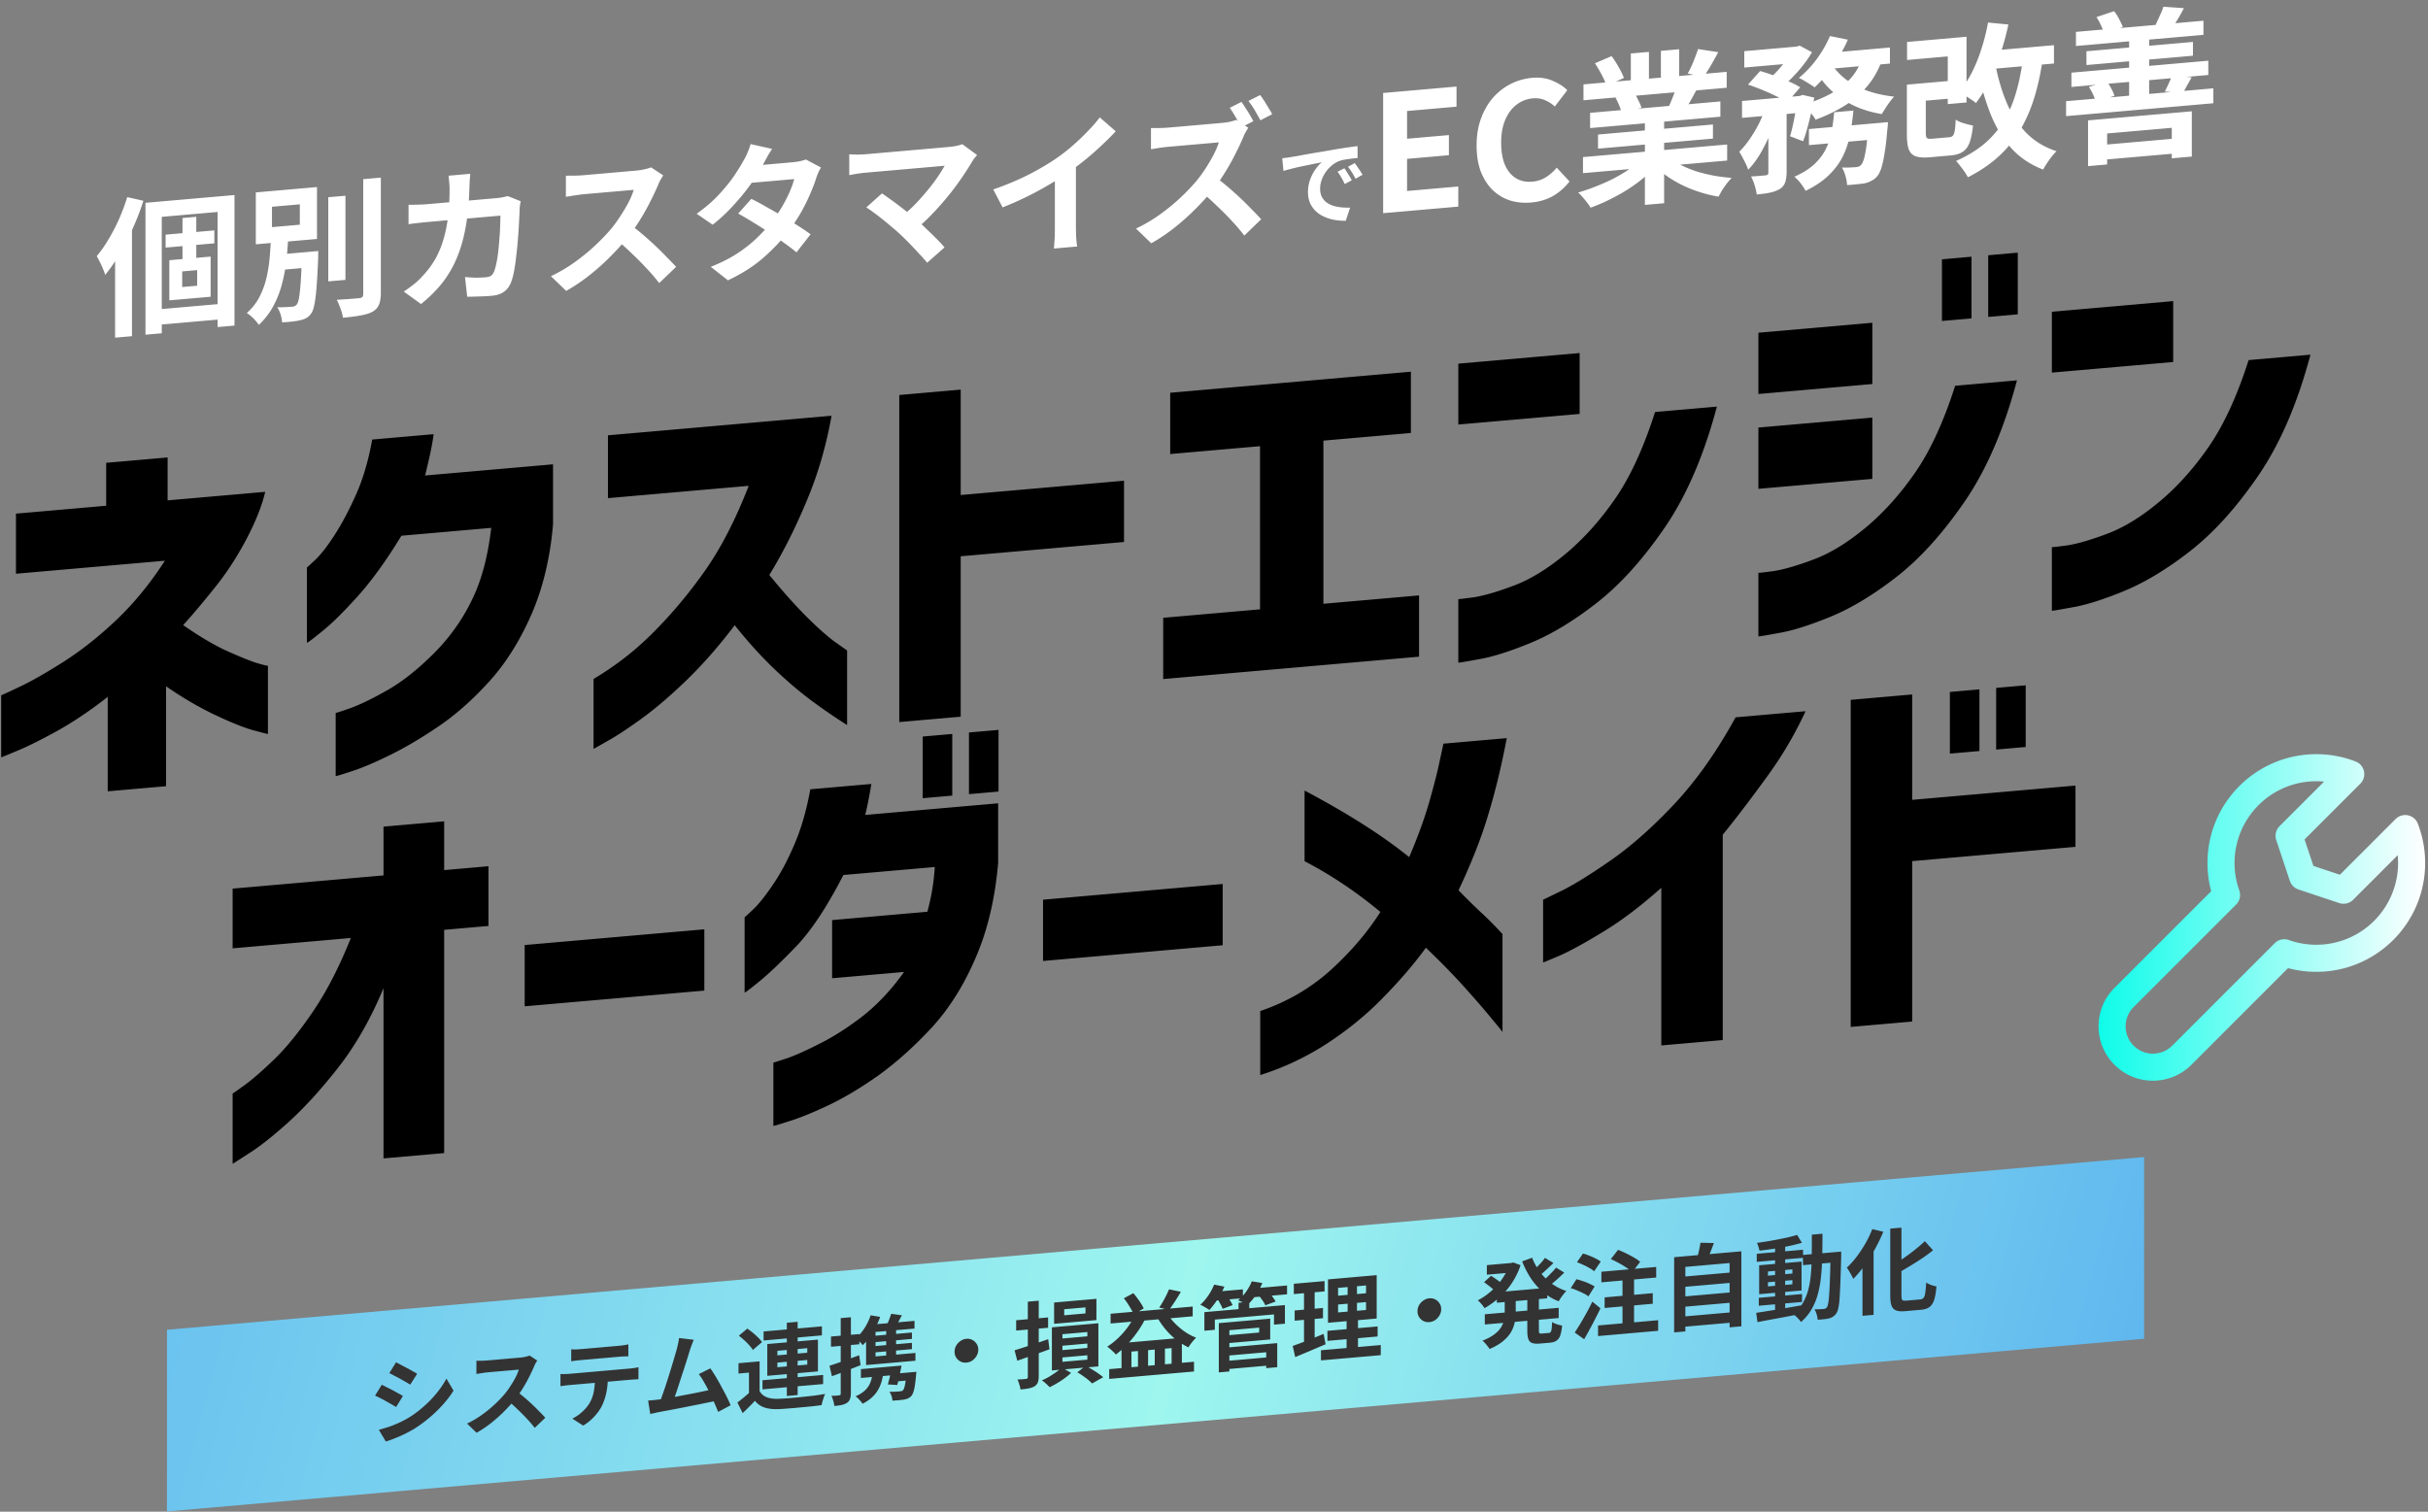 <svg width="538" height="335" fill="none" xmlns="http://www.w3.org/2000/svg"><rect width="100%" height="100%" fill="#808080" stroke="none"/><path transform="matrix(.996 -.087 0 1 37 294.68)" fill="url('#paint0_linear_1782_8678')" d="M0 0h439.857v40.26H0z"/><path d="m418.844 272.27 2.483-.217v14.848c0 .411.02.719.061.921.055.201.164.329.328.383.178.039.431.045.759.016l.575-.05.902-.079.903-.079.616-.054c.341-.03.595-.148.759-.355.177-.221.3-.596.369-1.124.082-.542.15-1.296.205-2.262.301.193.67.374 1.108.541.438.154.827.257 1.169.31-.096 1.189-.253 2.15-.472 2.883-.218.733-.554 1.277-1.005 1.633-.451.368-1.087.589-1.908.661l-.533.046-.8.07-.882.078-.78.068-.533.046c-.862.076-1.532.025-2.011-.153-.479-.178-.82-.533-1.026-1.064-.191-.532-.287-1.279-.287-2.24V272.27Zm7.673 2.788 1.805 2.005a33.134 33.134 0 0 1-2.462 1.821 82.25 82.25 0 0 1-2.728 1.722 69.16 69.16 0 0 1-2.708 1.575 4.4 4.4 0 0 0-.431-.951c-.205-.366-.39-.672-.554-.919a32.742 32.742 0 0 0 2.544-1.623 41.288 41.288 0 0 0 2.462-1.842 39.773 39.773 0 0 0 2.072-1.788Zm-11.653-2.687 2.442.59a36.582 36.582 0 0 1-1.847 3.827 38.157 38.157 0 0 1-2.297 3.619 24.69 24.69 0 0 1-2.503 2.999 7.36 7.36 0 0 0-.39-.769 15.952 15.952 0 0 0-.533-.942 7.4 7.4 0 0 0-.513-.778 19.141 19.141 0 0 0 2.174-2.415 29.065 29.065 0 0 0 1.949-2.95 23.29 23.29 0 0 0 1.518-3.181Zm-2.174 5.998 2.441-2.665.021.04v15.63l-2.462.216v-13.221ZM389.715 287.607l9.581-.838v1.75l-9.581.839v-1.751Zm-.451-9.763 10.257-.897v1.791l-10.257.898v-1.792Zm4.062-1.797 2.236-.195v14.765l-2.236.196v-14.766Zm-4.185 14.885a297.02 297.02 0 0 0 2.954-.465c1.108-.179 2.277-.371 3.508-.574l3.713-.655.021 1.872c-1.163.226-2.339.452-3.529.68a214.89 214.89 0 0 1-3.405.627c-1.081.205-2.073.394-2.975.569l-.287-2.054Zm2.605-6.777v.927l5.416-.474v-.927l-5.416.474Zm0-2.389v.927l5.416-.474v-.927l-5.416.474Zm-1.949-1.374 9.396-.822v6.405l-9.396.822v-6.405Zm8.411-6.728 1.067 1.739c-.862.254-1.833.497-2.913.729a82.021 82.021 0 0 1-3.283.596c-1.121.166-2.195.308-3.22.426a5.312 5.312 0 0 0-.226-.866 4.622 4.622 0 0 0-.328-.857c.766-.108 1.552-.225 2.359-.35.807-.14 1.6-.285 2.38-.435a68.985 68.985 0 0 0 2.236-.464 36.302 36.302 0 0 0 1.928-.518Zm1.293 4.438 7.118-.623v2.265l-7.118.623v-2.265Zm6.113-.535 2.359-.207V278.452a481.658 481.658 0 0 1-.164 5.41 112.378 112.378 0 0 1-.184 3.661c-.055.952-.144 1.701-.267 2.247-.109.545-.246.942-.41 1.189-.233.364-.479.626-.739.786-.246.172-.54.308-.882.407a7.04 7.04 0 0 1-1.149.182c-.451.054-.923.095-1.415.124a4.66 4.66 0 0 0-.226-1.174 4.424 4.424 0 0 0-.472-1.133 25.77 25.77 0 0 0 2.052-.076.97.97 0 0 0 .41-.119c.109-.064.212-.162.308-.294.109-.175.205-.499.287-.973.082-.488.15-1.173.205-2.057.068-.898.123-2.049.164-3.453.055-1.405.096-3.104.123-5.097v-.515Zm-4.144-3.962 2.359-.207c0 1.758-.02 3.428-.061 5.01a50.834 50.834 0 0 1-.267 4.492 22.898 22.898 0 0 1-.718 3.934 13.695 13.695 0 0 1-1.395 3.356 11.18 11.18 0 0 1-2.318 2.777 3.962 3.962 0 0 0-.492-.616 8.444 8.444 0 0 0-.616-.626 3.571 3.571 0 0 0-.615-.461 9.774 9.774 0 0 0 2.092-2.448 12.01 12.01 0 0 0 1.231-2.971c.287-1.082.486-2.252.595-3.511.109-1.273.171-2.631.185-4.073.013-1.457.02-3.009.02-4.656ZM372.623 282.945l11.16-.977v2.286l-11.16.977v-2.286Zm0 4.407 11.16-.977v2.286l-11.16.977v-2.286Zm0 4.427 11.16-.976v2.286l-11.16.976v-2.286Zm-1.662-13.178 14.894-1.303v16.619l-2.606.228v-14.251l-9.806.858v14.292l-2.482.217v-16.66Zm5.826-3.208 2.975.07a45.536 45.536 0 0 1-.78 2.045 32.702 32.702 0 0 1-.759 1.734l-2.256-.214c.109-.353.218-.74.328-1.162.109-.435.205-.862.287-1.281.096-.434.164-.831.205-1.192ZM356.93 279.025l1.6-2.055c.561.212 1.149.469 1.764.772a23.35 23.35 0 0 1 1.765.938c.56.321 1.019.638 1.374.95l-1.785 2.298c-.314-.329-.738-.67-1.272-1.021a19.006 19.006 0 0 0-1.702-1.025 19.513 19.513 0 0 0-1.744-.857Zm-1.375 8.481 10.668-.933v2.348l-10.668.933v-2.348Zm-1.456 6.224 13.314-1.165v2.347l-13.314 1.165v-2.347Zm.738-11.906 12.145-1.063v2.348l-12.145 1.062v-2.347Zm4.678.373 2.564-.224v12.109l-2.564.224v-12.109Zm-10.094-2.474 1.334-1.928c.451.111.923.269 1.415.473.493.19.965.403 1.416.638.451.221.821.443 1.108.665l-1.457 2.146c-.26-.239-.608-.476-1.046-.712a12.893 12.893 0 0 0-1.375-.703 11.9 11.9 0 0 0-1.395-.579Zm-1.374 5.743 1.272-1.986c.451.112.93.255 1.436.431.506.161.985.353 1.436.574.465.207.848.407 1.149.6l-1.375 2.2c-.26-.224-.615-.447-1.067-.668a24.146 24.146 0 0 0-1.415-.639 9.873 9.873 0 0 0-1.436-.512Zm.882 9.828a57.74 57.74 0 0 0 1.231-1.941c.451-.753.909-1.548 1.374-2.385a52.13 52.13 0 0 0 1.293-2.523l1.805 1.49a74.662 74.662 0 0 1-1.149 2.304c-.396.79-.807 1.567-1.231 2.332-.41.763-.82 1.499-1.23 2.208l-2.093-1.485ZM331.675 286.362l11.16-.976v2.327l-11.16.977v-2.328Zm-2.215-6.004 5.826-.51v2.121l-5.826.51v-2.121Zm-.452 10.892 16.371-1.432v2.265l-16.371 1.432v-2.265Zm5.396-11.325.451-.039.431-.12 1.641.597a15.71 15.71 0 0 1-1.354 3.043 16.05 16.05 0 0 1-1.846 2.612 18.263 18.263 0 0 1-2.257 2.154 19.718 19.718 0 0 1-2.523 1.724 6.625 6.625 0 0 0-.698-.927 5.824 5.824 0 0 0-.8-.816 13.066 13.066 0 0 0 2.216-1.409 16.405 16.405 0 0 0 1.99-1.842 13.81 13.81 0 0 0 1.641-2.182 10.54 10.54 0 0 0 1.108-2.383v-.412Zm-.985 7.459 2.441-.214v3.563c0 .727-.068 1.461-.205 2.201a7.285 7.285 0 0 1-.8 2.191c-.396.707-.978 1.383-1.744 2.026-.766.658-1.784 1.255-3.056 1.792a3.698 3.698 0 0 0-.431-.622 11.815 11.815 0 0 0-.575-.691 6.724 6.724 0 0 0-.554-.528c1.095-.439 1.97-.907 2.626-1.403.657-.497 1.149-1.014 1.477-1.551a4.959 4.959 0 0 0 .657-1.622 8.565 8.565 0 0 0 .164-1.641v-3.501Zm6.073-8.666a13.473 13.473 0 0 0 1.743 3.163c.739.979 1.6 1.83 2.585 2.554a11.127 11.127 0 0 0 3.262 1.65 6.353 6.353 0 0 0-.615.693c-.206.265-.411.544-.616.836a8.204 8.204 0 0 0-.472.762 12.227 12.227 0 0 1-3.446-2.025 14.81 14.81 0 0 1-2.688-3.019 20.56 20.56 0 0 1-1.969-3.802l2.216-.812Zm-10.648 5.421 1.539-1.411c.273.154.554.335.841.544.301.207.588.408.862.604.273.196.499.375.677.538l-1.621 1.583a6.189 6.189 0 0 0-.636-.582c-.26-.225-.54-.447-.841-.668a22.757 22.757 0 0 0-.821-.608Zm13.499-5.382 1.867 1.134a51.692 51.692 0 0 1-1.703 1.611c-.574.531-1.108.982-1.6 1.355l-1.477-1.024c.315-.261.65-.565 1.005-.912.356-.36.705-.727 1.046-1.1.342-.387.63-.742.862-1.064Zm2.462 2.153 1.805 1.098a33.392 33.392 0 0 1-1.785 1.68 26.374 26.374 0 0 1-1.743 1.409l-1.477-1.004c.342-.277.704-.597 1.087-.96.396-.378.779-.761 1.149-1.15.383-.391.704-.748.964-1.073Zm-6.38 6.139 2.564-.225v7.867c0 .384.034.629.103.732.082.089.26.122.533.098l.308-.027.472-.041.472-.042.328-.028c.191-.017.328-.091.41-.221.096-.132.164-.365.205-.698.041-.347.075-.844.103-1.492.26.17.608.331 1.046.485.438.141.827.237 1.169.289-.082.914-.218 1.639-.41 2.178-.191.538-.472.927-.841 1.165-.356.251-.834.402-1.436.455l-.472.041-.656.058a338.663 338.663 0 0 0-1.129.099c-.752.065-1.326.02-1.723-.138-.397-.144-.67-.436-.821-.876-.15-.426-.225-1.023-.225-1.792v-7.887ZM316.72 287.712c.492-.043.93.042 1.313.256.396.199.711.487.943.865.247.363.37.791.37 1.285 0 .481-.123.931-.37 1.351a3.158 3.158 0 0 1-.943 1.05 2.659 2.659 0 0 1-1.313.465 2.41 2.41 0 0 1-1.313-.235 2.6 2.6 0 0 1-.964-.884 2.402 2.402 0 0 1-.349-1.287c0-.494.116-.944.349-1.349.246-.419.567-.763.964-1.031a2.621 2.621 0 0 1 1.313-.486ZM296.494 289.091v1.75l6.195-.542v-1.751l-6.195.543Zm0-3.687v1.73l6.195-.542v-1.73l-6.195.542Zm-2.236-1.884 10.791-.944v9.617l-10.791.944v-9.617Zm-.123 11.399 11.119-.973v2.224l-11.119.973v-2.224Zm-1.437 4.306 13.253-1.159v2.244l-13.253 1.16v-2.245Zm-6.01-14.734 6.811-.596v2.286l-6.811.596v-2.286Zm.184 5.915 6.278-.549v2.265l-6.278.549v-2.265Zm-.431 7.863c.602-.217 1.272-.461 2.011-.732a140.58 140.58 0 0 0 2.38-.929c.834-.347 1.654-.687 2.461-1.018l.431 2.31c-1.149.485-2.311.978-3.487 1.479a236.53 236.53 0 0 1-3.242 1.354l-.554-2.464Zm2.503-13.069 2.359-.207v12.645l-2.359.598V285.2Zm9.663-1.175 2.072-.181v7.743l.225-.02v7.99l-2.523.221v-7.99l.226-.02v-7.743ZM271.504 301.615l9.991-.875v1.833l-9.991.874v-1.832Zm2.934-12.922 2.379-.208v2.492l-2.379.208v-2.492Zm-7.57 2.083 17.848-1.561v4.118l-2.421.212v-2.265l-13.109 1.147v2.265l-2.318.203v-4.119Zm4.554 2.32 10.032-.878v4.613l-10.032.878v-1.75l7.59-.665v-1.091l-7.59.664v-1.771Zm.102 5.551 11.489-1.005v5.334l-2.441.213v-3.521l-9.048.791v-1.812Zm-1.456-5.433 2.339-.204v10.914l-2.339.205v-10.915Zm-1.149-6.921 6.483-.568v1.957l-6.483.567v-1.956Zm8.309-.727 7.959-.697v1.957l-7.959.696v-1.956Zm-8.206-.889 2.277.44a17.007 17.007 0 0 1-1.518 2.83 18.568 18.568 0 0 1-1.806 2.362 4.337 4.337 0 0 0-.595-.401l-.738-.43a4.69 4.69 0 0 0-.677-.332 11.167 11.167 0 0 0 1.764-2.049c.547-.803.978-1.61 1.293-2.42Zm8.349-.73 2.339.372a13.835 13.835 0 0 1-1.436 2.679 14.147 14.147 0 0 1-1.805 2.156 5.664 5.664 0 0 0-.657-.334 9.067 9.067 0 0 0-.78-.364 5.915 5.915 0 0 0-.718-.288 9.397 9.397 0 0 0 1.785-1.906c.547-.762.971-1.534 1.272-2.315Zm-7.672 3.801 2.092-.759c.246.335.492.719.739 1.15.259.417.458.777.595 1.081l-2.216.832c-.096-.307-.267-.677-.513-1.108a13.197 13.197 0 0 0-.697-1.196Zm9.149-.759 2.175-.767c.301.317.602.682.903 1.095.314.412.553.782.718 1.111l-2.278.838c-.123-.319-.335-.692-.636-1.119-.3-.426-.595-.812-.882-1.158ZM245.778 303.412l18.792-1.644v2.162l-18.792 1.644v-2.162Zm.308-12.28 18.197-1.592v2.162l-18.197 1.593v-2.163Zm2.421 6.502 13.376-1.17v6.651l-2.277.2v-4.572l-1.477.129v4.572l-2.257.197v-4.572l-1.477.13v4.571l-2.236.196v-4.572l-1.457.128v4.571l-2.195.193v-6.652Zm.513-9.93 2.113-1.132c.301.344.595.717.882 1.117.301.4.574.794.821 1.185.246.39.444.75.595 1.08l-2.216 1.306a9.114 9.114 0 0 0-.574-1.123 17.943 17.943 0 0 0-.78-1.271 11.586 11.586 0 0 0-.841-1.162Zm10.011-1.988 2.626.553c-.424.737-.875 1.47-1.354 2.198a36.004 36.004 0 0 1-1.272 1.842l-2.174-.552c.259-.366.526-.787.8-1.264.273-.477.526-.952.759-1.426.246-.488.451-.938.615-1.351Zm-7.447 5.429 2.462.526a20.568 20.568 0 0 1-1.867 3.273 23.93 23.93 0 0 1-2.339 2.903 20.522 20.522 0 0 1-2.584 2.326 4.191 4.191 0 0 0-.534-.571 15.413 15.413 0 0 0-.718-.658 8.57 8.57 0 0 0-.656-.519c1.313-.842 2.523-1.902 3.631-3.18 1.108-1.278 1.976-2.644 2.605-4.1Zm6.77-.571a11.568 11.568 0 0 0 1.703 2.384c.697.749 1.47 1.429 2.318 2.042a11.806 11.806 0 0 0 2.667 1.434 9.016 9.016 0 0 0-.615.651 11.68 11.68 0 0 0-.616.775 7.917 7.917 0 0 0-.472.721 14.251 14.251 0 0 1-2.769-1.735 15.695 15.695 0 0 1-2.441-2.422 18.693 18.693 0 0 1-1.929-2.879l2.154-.971ZM235.809 290.137v1.338l4.718-.412v-1.339l-4.718.413Zm-2.237-1.493 9.376-.82v4.715l-9.376.821v-4.716Zm5.129 15.47 1.867-1.44c.479.246.957.52 1.436.821.492.287.951.583 1.375.889.424.293.779.563 1.066.813l-2.461 1.389a9.473 9.473 0 0 0-.883-.829 20.354 20.354 0 0 0-1.169-.865c-.41-.294-.821-.553-1.231-.778Zm-3.446-1.078 2.072 1.198c-.383.377-.841.76-1.375 1.15-.533.404-1.094.775-1.682 1.115-.588.353-1.149.657-1.682.909a17.245 17.245 0 0 0-.8-.774 8.102 8.102 0 0 0-.924-.743 13.115 13.115 0 0 0 1.642-.823 23.43 23.43 0 0 0 1.559-1.022 9.048 9.048 0 0 0 1.19-1.01Zm.164-4.813v.968l5.518-.483v-.968l-5.518.483Zm0 2.595v.968l5.518-.483v-.968l-5.518.483Zm0-5.149v.948l5.518-.483v-.947l-5.518.482Zm-2.339-1.525 10.299-.901v9.555l-10.299.901v-9.555Zm-8.268 5.089a98.257 98.257 0 0 0 2.175-.684c.821-.264 1.675-.545 2.564-.842l2.708-.938.288 2.241a257.08 257.08 0 0 1-3.734 1.335c-1.245.439-2.38.84-3.406 1.204l-.595-2.316Zm.349-6.661 7.078-.62v2.286l-7.078.62v-2.286Zm2.585-4.119 2.421-.211v16.68c0 .604-.068 1.077-.205 1.418-.123.341-.363.629-.718.866-.342.209-.766.363-1.272.462-.506.099-1.122.18-1.847.244a6.509 6.509 0 0 0-.266-1.11 6.464 6.464 0 0 0-.411-1.096l1.149-.06.759-.066c.137-.026.233-.068.288-.128.068-.061.102-.16.102-.297v-16.702ZM214.145 296.686c.493-.043.93.042 1.313.256.397.199.712.487.944.865.246.363.369.791.369 1.285 0 .481-.123.931-.369 1.351a3.15 3.15 0 0 1-.944 1.05c-.383.267-.82.422-1.313.465a2.404 2.404 0 0 1-1.313-.235 2.6 2.6 0 0 1-.964-.884 2.408 2.408 0 0 1-.348-1.287c0-.494.116-.944.348-1.349.246-.419.568-.763.964-1.031a2.628 2.628 0 0 1 1.313-.486ZM192.913 291.48l2.113.351a17.716 17.716 0 0 1-1.661 3.461c-.67 1.102-1.402 2.038-2.195 2.807a3.484 3.484 0 0 0-.431-.497 24.87 24.87 0 0 0-.575-.589 4.648 4.648 0 0 0-.513-.449 10.83 10.83 0 0 0 1.929-2.269 12.195 12.195 0 0 0 1.333-2.815Zm4.555-.336 2.379.327c-.314.59-.622 1.16-.923 1.708-.287.546-.56 1.017-.82 1.41l-1.888-.35c.233-.446.465-.96.698-1.544.232-.583.417-1.1.554-1.551Zm-4.473 7.228 9.068-.793v1.4l-9.068.793v-1.4Zm-2.236 5.035 7.427-.65v1.957l-7.427.649v-1.956Zm2.236-7.321 9.068-.793v1.421l-9.068.793v-1.421Zm3.365-2.003 2.195-.193v6.982l-2.195.192v-6.981Zm1.969 10.33 3.344-.293v1.751l-3.857.337.513-1.795Zm2.503-.219 2.216-.194-.021.311a5.807 5.807 0 0 1-.061.561c-.11 1.314-.246 2.321-.411 3.022-.164.687-.376 1.179-.636 1.477a2.376 2.376 0 0 1-.718.516 3.33 3.33 0 0 1-.882.262c-.273.051-.643.097-1.108.138-.465.041-.95.076-1.456.107a3.866 3.866 0 0 0-.205-1.032 3.75 3.75 0 0 0-.472-.948c.465.015.909.01 1.333-.013.438-.025.759-.046.965-.064.328-.029.567-.111.718-.248.15-.178.287-.54.41-1.086.123-.547.232-1.394.328-2.541v-.268Zm-7.488-.292 2.441-.214c-.164 1.854-.615 3.363-1.354 4.526-.724 1.161-1.825 2.116-3.302 2.863a3.55 3.55 0 0 0-.411-.541 7.703 7.703 0 0 0-.574-.629 5.587 5.587 0 0 0-.554-.487c1.258-.536 2.181-1.241 2.769-2.117.602-.89.93-2.024.985-3.401Zm.267-10.403 9.026-.789v1.709l-10.565.924 1.539-1.844Zm-1.703 2.085 2.093-2.016v7.867l-2.093.183v-6.034Zm0 5.19 10.935-.957v1.73l-10.935.956v-1.729Zm-8.103 1.882a96.456 96.456 0 0 0 3.015-1.025c1.177-.419 2.36-.852 3.549-1.299l.329 2.195-3.303 1.298c-1.108.426-2.127.811-3.057 1.153l-.533-2.322Zm.328-6.474 6.278-.549v2.265l-6.278.549v-2.265Zm2.154-4.081 2.257-.197v16.722c0 .563-.062 1.014-.185 1.354a1.602 1.602 0 0 1-.636.859c-.301.219-.684.383-1.149.492-.451.108-1.019.185-1.703.231a6.495 6.495 0 0 0-.225-1.113 7.256 7.256 0 0 0-.411-1.117c.383-.02.732-.036 1.047-.05.328-.029.554-.056.677-.08.123-.011.205-.039.246-.083.055-.06.082-.159.082-.296v-16.722Zm11.324 10.707 2.154-.189a62.944 62.944 0 0 1-.471 2.265 44.97 44.97 0 0 1-.472 2.039l-2.093-.125c.164-.564.328-1.203.493-1.918.164-.728.294-1.419.389-2.072ZM168.314 301.684v7.599l-2.359.207v-5.313l-2.318.202v-2.285l4.677-.41Zm0 6.611a3.209 3.209 0 0 0 1.682 1.377c.725.252 1.607.353 2.647.303.615-.026 1.354-.07 2.216-.132a186.881 186.881 0 0 0 5.518-.565 51.55 51.55 0 0 0 2.462-.38 6.223 6.223 0 0 0-.308.748c-.096.296-.191.6-.287.91-.082.31-.144.583-.185.82-.629.096-1.354.187-2.174.272-.821.086-1.669.167-2.544.244-.875.09-1.723.164-2.544.222-.821.072-1.545.122-2.175.149-1.231.053-2.277-.055-3.138-.322-.862-.268-1.601-.773-2.216-1.516-.397.447-.821.889-1.272 1.326-.438.451-.916.918-1.436 1.403l-1.169-2.348c.437-.327.895-.69 1.374-1.089.492-.4.964-.812 1.416-1.235l2.133-.187Zm-4.595-12.304 1.867-1.564c.396.267.807.575 1.231.922a16.5 16.5 0 0 1 1.169 1.051c.356.353.643.692.862 1.016l-2.031 1.743a6.158 6.158 0 0 0-.8-1.042 11.43 11.43 0 0 0-1.108-1.118 18.862 18.862 0 0 0-1.19-1.008Zm5.477-.932 12.925-1.131v1.997l-12.925 1.131v-1.997Zm-.246 10.812 13.438-1.176v2.019l-13.438 1.175v-2.018Zm5.396-12.746 2.4-.21v16.228l-2.4.21v-16.228Zm-2.093 8.833v1.029l6.626-.579v-1.03l-6.626.58Zm0-2.616v1.009l6.626-.579v-1.01l-6.626.58Zm-2.236-1.493 11.222-.982v7.043l-11.222.982v-7.043ZM153.727 296.906c-.137.314-.28.67-.431 1.067-.15.384-.301.816-.451 1.296l-.472 1.524a211.391 211.391 0 0 1-1.374 4.26l-.718 2.225c-.233.72-.452 1.378-.657 1.972a34.285 34.285 0 0 1-.533 1.427l-3.036.368c.191-.456.403-1.01.636-1.662.232-.651.478-1.359.738-2.123.26-.778.513-1.569.759-2.373.26-.806.499-1.582.718-2.328.233-.748.438-1.439.616-2.072.191-.635.342-1.149.451-1.543.137-.548.239-.996.308-1.345.082-.364.143-.727.184-1.087l3.262.394Zm3.672 6.33c.37.517.766 1.128 1.19 1.832a47.28 47.28 0 0 1 1.252 2.218c.424.759.813 1.494 1.169 2.204.356.71.65 1.35.882 1.92l-2.769 1.478c-.233-.611-.52-1.3-.862-2.066a41.894 41.894 0 0 0-1.087-2.335 30.25 30.25 0 0 0-1.19-2.223c-.397-.707-.78-1.291-1.149-1.753l2.564-1.275Zm-11.529 6.919c.465-.068 1.026-.151 1.682-.25.67-.113 1.388-.238 2.154-.373.766-.15 1.546-.3 2.339-.452a400.49 400.49 0 0 0 2.359-.454l2.175-.458c.67-.141 1.238-.266 1.703-.375l.615 2.582c-.506.113-1.115.242-1.826.386l-2.257.465c-.806.153-1.627.314-2.461.483-.835.169-1.648.33-2.442.482l-2.195.418c-.67.114-1.237.218-1.702.314-.26.05-.568.118-.924.204-.342.071-.677.142-1.005.212l-.472-2.966 1.129-.098c.424-.037.8-.077 1.128-.12ZM126.571 299.014c.342.025.711.034 1.108.027.397-.021.759-.046 1.087-.075l1.231-.107 1.888-.165 2.092-.184 1.846-.161 1.19-.104c.356-.031.725-.07 1.108-.118.383-.061.752-.134 1.108-.22v2.656a28.962 28.962 0 0 0-2.216.112l-1.19.104-1.846.161-2.092.184-1.888.165-1.21.106c-.356.031-.739.071-1.149.121-.397.048-.752.1-1.067.155v-2.657Zm-2.38 5.48c.301.001.623.001.965-.002.355-.003.69-.019 1.005-.046l1.067-.094 1.928-.168 2.421-.212 2.605-.228 2.442-.214 1.907-.167 1.067-.093c.219-.019.513-.052.882-.098.383-.061.712-.124.985-.189v2.677a8.353 8.353 0 0 0-.903.038 24.85 24.85 0 0 0-.964.064l-1.067.093-1.907.167-2.442.214-2.605.228-2.421.211-1.928.169-1.067.093c-.301.027-.636.063-1.005.109-.356.045-.677.093-.965.146v-2.698Zm10.504.502c0 1.346-.116 2.564-.349 3.655a12.712 12.712 0 0 1-1.005 2.951 9.494 9.494 0 0 1-.985 1.527c-.41.531-.882 1.039-1.415 1.525a9.983 9.983 0 0 1-1.723 1.262l-2.401-1.54a9.257 9.257 0 0 0 2.093-1.419c.67-.594 1.21-1.211 1.621-1.851a7.83 7.83 0 0 0 1.046-2.727c.178-.977.267-2.014.267-3.113l2.851-.27ZM119.043 301.506c-.082.13-.206.333-.37.609a5.43 5.43 0 0 0-.348.751 39.16 39.16 0 0 1-1.067 2.256 29.502 29.502 0 0 1-1.416 2.533 26.158 26.158 0 0 1-1.661 2.39 39.498 39.498 0 0 1-2.544 2.797 32.364 32.364 0 0 1-2.913 2.582 25.441 25.441 0 0 1-3.119 2.085l-2.113-2.04a21.206 21.206 0 0 0 3.221-1.888 27.311 27.311 0 0 0 2.893-2.353 27.248 27.248 0 0 0 2.297-2.405c.452-.561.876-1.154 1.272-1.779.411-.626.773-1.242 1.088-1.846.314-.618.547-1.18.697-1.688l-.738.065-1.252.109-1.477.13-1.498.131-1.23.107-.76.067c-.287.025-.588.065-.902.12-.315.041-.616.088-.903.141-.273.037-.485.07-.636.097v-2.925c.205-.004.458-.005.759-.004a19.429 19.429 0 0 0 1.682-.065l.842-.074 1.313-.115 1.518-.132 1.518-.133 1.272-.112.779-.068a8.599 8.599 0 0 0 1.231-.19c.383-.088.677-.176.882-.262l1.683 1.109Zm-4.596 6.806c.534.379 1.101.824 1.703 1.334.602.51 1.197 1.042 1.785 1.594a39.256 39.256 0 0 1 1.62 1.609c.506.505.93.948 1.272 1.33l-2.338 2.244a27.616 27.616 0 0 0-1.744-2.031 38.724 38.724 0 0 0-2.052-2.065 34.999 34.999 0 0 0-2.174-1.951l1.928-2.064ZM87.758 301.895c.329.164.705.357 1.129.581.424.224.855.454 1.292.69.452.235.869.466 1.252.694.396.212.731.403 1.005.571l-1.539 2.42a17.36 17.36 0 0 0-1.005-.612c-.397-.226-.807-.458-1.23-.695a27.813 27.813 0 0 0-1.273-.672c-.41-.225-.786-.418-1.128-.581l1.498-2.396Zm-3.815 14.955c.78-.205 1.559-.438 2.338-.699.794-.275 1.58-.598 2.36-.968.793-.371 1.559-.788 2.297-1.251a25.6 25.6 0 0 0 3.242-2.508 23.486 23.486 0 0 0 2.708-2.873 19.685 19.685 0 0 0 2.03-3.04l1.58 2.663c-.957 1.511-2.14 2.96-3.549 4.346a30.674 30.674 0 0 1-4.616 3.761c-.697.459-1.463.897-2.297 1.313-.821.415-1.635.781-2.442 1.099-.793.33-1.497.577-2.113.741l-1.538-2.584Zm.656-9.983c.342.162.725.355 1.149.579.438.209.875.431 1.313.668.438.236.848.461 1.23.675.398.212.726.403.986.572l-1.498 2.438c-.3-.18-.643-.376-1.026-.59a34.837 34.837 0 0 0-1.23-.695 18.923 18.923 0 0 0-1.273-.692c-.41-.212-.793-.391-1.148-.538l1.497-2.417Z" fill="#333"/><path d="m464.609 32.224 18.874-1.652v3.308l-18.874 1.651v-3.307Zm-1.934-5.547 22.992-2.012v10.03l-4.44.389v-6.759l-14.326 1.253v6.867l-4.226.37V26.677Zm-2.686-19.61 28.257-2.472v3.128l-28.257 2.472V7.067Zm-1.002 9.04 30.333-2.654v3.163l-30.333 2.654v-3.163Zm3.33-4.75 23.601-2.064v3.055l-23.601 2.065v-3.056Zm-4.512 11.072 32.626-2.854v3.307l-32.626 2.855v-3.308Zm13.967-14.883 4.441-.388v15.027l-4.441.389V7.545Zm-7.234-3.753 3.903-1.312c.406.492.776 1.07 1.11 1.737.359.663.633 1.25.824 1.76l-4.118 1.584c-.12-.517-.347-1.133-.681-1.846a11.827 11.827 0 0 0-1.038-1.923Zm-1.684 15.462 3.976-1.174c.358.448.692.97 1.002 1.566.335.594.561 1.125.681 1.594l-4.119 1.367c-.119-.493-.322-1.05-.608-1.672a12.049 12.049 0 0 0-.932-1.68Zm16.51-17.765 4.549.32a45.01 45.01 0 0 1-1.254 2.267 40.645 40.645 0 0 1-1.146 1.826l-3.868-.416c.287-.6.597-1.275.931-2.023.358-.75.621-1.409.788-1.974Zm1.863 15.367 4.405.262a87.698 87.698 0 0 1-1.075 1.927c-.31.579-.585 1.082-.824 1.51l-4.046-.257c.262-.526.537-1.101.823-1.726.311-.65.549-1.222.717-1.716ZM424.895 18.55l8.344-.73v3.919l-8.344.73V18.55Zm-2.328-9.25 13.179-1.154v14.56l-4.154.363V12.5l-9.025.79V9.3Zm-.036 9.457 4.19-.367v11.037c0 .623.084 1.011.251 1.165.167.153.585.2 1.254.142l.644-.057 1.075-.094 1.11-.097.823-.072c.359-.031.633-.14.824-.324.191-.208.334-.58.43-1.116.095-.56.167-1.38.215-2.463.262.192.621.377 1.074.553.478.174.955.324 1.433.45.477.126.919.23 1.325.315-.167 1.62-.43 2.902-.788 3.844-.358.918-.872 1.586-1.54 2.004-.645.416-1.516.672-2.614.768l-.967.084-1.361.12-1.361.119-.931.081c-1.313.115-2.34.05-3.08-.198-.74-.247-1.266-.752-1.576-1.516-.287-.79-.43-1.891-.43-3.305V18.757Zm17.692-7.444 14.898-1.303v4.062l-14.898 1.304v-4.063Zm.286-6.316 4.513.432a60.663 60.663 0 0 1-1.791 6.592 49.595 49.595 0 0 1-2.435 5.965c-.907 1.829-1.898 3.45-2.973 4.862-.238-.243-.596-.511-1.074-.805-.454-.32-.931-.626-1.432-.917a13.85 13.85 0 0 0-1.254-.718c1.051-1.218 1.994-2.643 2.829-4.274a33.847 33.847 0 0 0 2.149-5.292c.621-1.9 1.11-3.848 1.468-5.845Zm7.808 7.334 4.405.082c-.454 3.37-1.099 6.423-1.934 9.157-.836 2.709-1.91 5.164-3.223 7.364a25.833 25.833 0 0 1-4.835 5.851c-1.886 1.699-4.119 3.2-6.697 4.505-.143-.323-.37-.711-.681-1.163-.31-.452-.644-.902-1.002-1.35a10.07 10.07 0 0 0-.932-1.105c3.248-1.435 5.874-3.21 7.879-5.327 2.03-2.143 3.594-4.688 4.692-7.637 1.098-2.948 1.874-6.407 2.328-10.377Zm-6.16 2.049c.597 3.087 1.444 5.925 2.543 8.513 1.098 2.564 2.542 4.763 4.333 6.595 1.815 1.83 4.035 3.17 6.661 4.02-.334.316-.692.719-1.074 1.208-.382.488-.74.987-1.075 1.496-.334.508-.608.964-.823 1.366-2.841-1.094-5.205-2.684-7.091-4.772-1.863-2.09-3.379-4.594-4.549-7.511-1.169-2.942-2.124-6.238-2.865-9.888l3.94-1.027ZM386.501 11.34l11.711-1.025v3.631l-11.711 1.025V11.34Zm14.325 17.26 14.54-1.271v3.559l-14.54 1.272V28.6Zm-14.827-6.216 13.323-1.165v3.739l-13.323 1.165v-3.739Zm5.838 1.035 4.047-.354v14.92c0 .982-.108 1.783-.322 2.4-.191.616-.597 1.12-1.218 1.51-.621.365-1.349.632-2.185.801-.835.17-1.802.302-2.901.398-.071-.593-.226-1.274-.465-2.044a12.404 12.404 0 0 0-.788-1.945 57.576 57.576 0 0 0 1.97-.136l1.289-.113c.215-.043.358-.091.43-.145.095-.08.143-.228.143-.444V23.419Zm22.168 4.029 4.334-.38-.036.615c-.024.385-.06.724-.107 1.016-.168 2.1-.371 3.843-.609 5.23-.215 1.36-.454 2.46-.717 3.298-.262.814-.573 1.428-.931 1.843-.382.44-.788.764-1.217.97a6.117 6.117 0 0 1-1.397.553c-.43.086-1.003.16-1.719.222-.716.087-1.492.155-2.328.204a8.243 8.243 0 0 0-.358-2.018c-.191-.726-.454-1.35-.788-1.872.645.015 1.242.011 1.791-.013a33.972 33.972 0 0 0 1.289-.077c.286-.025.513-.069.68-.131.168-.087.335-.21.502-.368.215-.234.418-.66.609-1.275.191-.64.37-1.555.537-2.744.167-1.189.322-2.7.465-4.534v-.54Zm-7.592-2.572 4.262-.372a52.143 52.143 0 0 1-.752 5.35 18.283 18.283 0 0 1-1.576 4.775c-.74 1.503-1.779 2.9-3.116 4.192-1.313 1.289-3.032 2.446-5.157 3.47-.239-.482-.597-1.038-1.074-1.667-.478-.605-.943-1.092-1.397-1.46 1.862-.834 3.343-1.766 4.441-2.797 1.122-1.057 1.969-2.185 2.542-3.386a14.072 14.072 0 0 0 1.254-3.848c.263-1.365.454-2.784.573-4.257Zm-19.088-6.13 2.686-3.004c.978.274 2.017.615 3.115 1.022a51.6 51.6 0 0 1 3.188 1.267c1.026.437 1.886.877 2.578 1.32l-2.901 3.346c-.62-.45-1.42-.907-2.399-1.372-.979-.49-2.03-.961-3.152-1.414a44.489 44.489 0 0 0-3.115-1.166Zm10.958 2.564.538-.047.573-.23 2.614.598a66.124 66.124 0 0 1-1.11 5.13c-.43 1.763-.884 3.277-1.361 4.54l-2.901-1.111c.334-1.084.645-2.393.931-3.928.311-1.538.549-2.985.716-4.341v-.611Zm14.326-8.48 4.476.292c-.788 2.274-1.898 4.264-3.33 5.971a20.778 20.778 0 0 1-5.014 4.322c-1.934 1.2-4.083 2.238-6.447 3.116-.143-.3-.382-.662-.716-1.088-.31-.428-.644-.842-1.003-1.242-.334-.426-.644-.759-.931-.997 2.197-.648 4.167-1.443 5.909-2.387 1.767-.945 3.248-2.07 4.441-3.372a11.75 11.75 0 0 0 2.615-4.615Zm-7.127-4.84 3.975.802a29.344 29.344 0 0 1-2.077 3.92 42.997 42.997 0 0 1-2.579 3.677 23.857 23.857 0 0 1-2.721 2.97 7.905 7.905 0 0 0-1.039-.7c-.43-.273-.86-.535-1.289-.785-.43-.25-.812-.456-1.146-.619 1.408-1.13 2.722-2.515 3.939-4.155 1.218-1.665 2.197-3.368 2.937-5.11Zm.465 6.358c.836 1.269 1.922 2.396 3.259 3.382 1.361.983 2.925 1.793 4.692 2.43 1.791.61 3.725 1.027 5.802 1.253-.287.289-.609.677-.967 1.163-.335.46-.657.933-.967 1.415-.311.483-.573.913-.788 1.291-2.197-.359-4.214-.961-6.053-1.807a20.42 20.42 0 0 1-4.906-3.202 18.094 18.094 0 0 1-3.617-4.5l3.545-1.425Zm-14.504 8.854 2.758.802a47.874 47.874 0 0 1-1.719 5.003 35.318 35.318 0 0 1-2.292 4.802c-.86 1.49-1.803 2.758-2.83 3.807-.191-.606-.489-1.287-.895-2.043-.382-.757-.74-1.409-1.074-1.955.859-.842 1.671-1.836 2.435-2.981A28.204 28.204 0 0 0 389.939 27a28.278 28.278 0 0 0 1.504-3.799Zm13.931-11.5 13.395-1.172v3.559l-15.114 1.322 1.719-3.71Zm-8.165-1.3.895-.077.681-.204 2.722 1.452a24.83 24.83 0 0 1-1.934 2.83 31.982 31.982 0 0 1-2.471 2.804 28 28 0 0 1-2.579 2.31 10.956 10.956 0 0 0-1.397-.992 19.246 19.246 0 0 0-1.432-.845 17.69 17.69 0 0 0 2.184-2.025 26.183 26.183 0 0 0 1.934-2.362c.597-.795 1.063-1.507 1.397-2.135v-.755ZM350.762 34.814l31.945-2.794v3.559l-31.945 2.794v-3.559Zm.107-16.115 31.731-2.776v3.524l-31.731 2.776v-3.524Zm1.469 6.307 28.865-2.525v3.379l-28.865 2.525v-3.379Zm1.755 4.808 25.463-2.228v3.128l-25.463 2.227v-3.127Zm10.385-4.18 4.262-.373v19.772l-4.262.373V25.634Zm-3.115-13.784 4.011-.351v7.621l-4.011.351V11.85Zm6.661-.583 4.047-.354v7.37l-4.047.354v-7.37Zm-4.334 23.998 3.403 1.248c-1.122 1.345-2.483 2.626-4.083 3.845a36.343 36.343 0 0 1-5.085 3.213 41.185 41.185 0 0 1-5.48 2.456 9.105 9.105 0 0 0-.788-1.153c-.31-.404-.644-.806-1.003-1.207a7.842 7.842 0 0 0-.966-.993 51.532 51.532 0 0 0 5.336-1.941 34.34 34.34 0 0 0 4.942-2.554c1.504-.946 2.746-1.918 3.724-2.914Zm5.91-.625c.74.655 1.623 1.26 2.65 1.818a25.03 25.03 0 0 0 3.366 1.43c1.242.395 2.543.725 3.904.99 1.385.262 2.781.439 4.19.532-.334.364-.692.779-1.074 1.244-.358.487-.705.984-1.039 1.493-.31.53-.573 1.009-.788 1.435a28.12 28.12 0 0 1-4.226-1.032 28.093 28.093 0 0 1-3.903-1.564 24.44 24.44 0 0 1-3.51-2.102 17.968 17.968 0 0 1-2.901-2.586l3.331-1.658Zm6.661-23.77 4.477.687a94.201 94.201 0 0 1-1.684 3.023 43.905 43.905 0 0 1-1.575 2.475l-3.51-.772c.286-.504.573-1.069.859-1.693.287-.648.55-1.294.788-1.938.263-.67.478-1.264.645-1.782Zm-4.727 8.107 4.548.68c-.502.883-.979 1.74-1.433 2.57a62.288 62.288 0 0 1-1.217 2.084l-3.653-.687c.31-.698.632-1.47.967-2.314.334-.868.597-1.646.788-2.333Zm-18.122-4.958 3.689-1.58a21.94 21.94 0 0 1 1.576 2.45c.525.913.907 1.706 1.146 2.38l-3.868 1.776c-.191-.702-.537-1.522-1.039-2.461a34.7 34.7 0 0 0-1.504-2.565Zm4.548 7.655 4.191-1.05c.31.477.608 1.026.895 1.648.31.596.537 1.127.68 1.594l-4.369 1.137c-.119-.445-.31-.991-.573-1.64a12.245 12.245 0 0 0-.824-1.689ZM339.292 44.877c-1.671.146-3.235-.004-4.691-.452a9.952 9.952 0 0 1-3.868-2.322c-1.098-1.078-1.97-2.44-2.614-4.085-.621-1.648-.931-3.574-.931-5.779s.322-4.186.966-5.944c.645-1.782 1.528-3.321 2.651-4.618a13.214 13.214 0 0 1 3.939-3.077 13.068 13.068 0 0 1 4.763-1.351c1.695-.148 3.2.068 4.513.648 1.337.554 2.423 1.25 3.259 2.087l-2.758 3.62a7.543 7.543 0 0 0-2.22-1.423c-.788-.338-1.684-.464-2.686-.376a6.726 6.726 0 0 0-3.617 1.431c-1.051.811-1.875 1.926-2.472 3.344-.596 1.418-.895 3.086-.895 5.003 0 1.942.275 3.583.824 4.925.573 1.316 1.373 2.3 2.399 2.954 1.051.651 2.268.916 3.653.795 1.146-.1 2.161-.429 3.044-.985a10.532 10.532 0 0 0 2.4-2.116l2.829 3.06c-1.098 1.39-2.352 2.483-3.76 3.277-1.409.77-2.985 1.232-4.728 1.384ZM306.477 47.245v-26.64l16.259-1.422v4.458l-10.959.959v6.147l9.276-.811v4.458l-9.276.811v7.118l11.353-.993v4.458l-16.653 1.457ZM284.121 35.074l1.169-.144.842-.135c.424-.065.943-.151 1.559-.26.629-.124 1.326-.253 2.092-.389.78-.137 1.607-.278 2.483-.423.875-.145 1.784-.3 2.728-.465.711-.131 1.416-.248 2.113-.35a61.487 61.487 0 0 1 2.011-.3 49.3 49.3 0 0 1 1.682-.229l.02 2.634c-.369.032-.793.077-1.272.132-.478.056-.957.125-1.436.208a6.823 6.823 0 0 0-1.251.295c-.616.218-1.19.55-1.723.995a7.193 7.193 0 0 0-1.395 1.502 7.335 7.335 0 0 0-.903 1.788 5.586 5.586 0 0 0-.328 1.862c0 .672.116 1.26.349 1.76.246.487.574.898.984 1.233.424.32.917.578 1.477.776.561.185 1.163.31 1.806.378.656.066 1.333.09 2.031.07l-.965 2.905a12.53 12.53 0 0 1-2.523-.191 9.813 9.813 0 0 1-2.277-.707 6.772 6.772 0 0 1-1.867-1.237 6.109 6.109 0 0 1-1.251-1.806c-.301-.701-.452-1.498-.452-2.39 0-.989.158-1.909.472-2.76a9.682 9.682 0 0 1 1.169-2.285c.479-.673.951-1.202 1.416-1.586-.383.088-.848.184-1.395.287-.533.101-1.115.22-1.744.358-.615.123-1.244.253-1.887.392s-1.265.289-1.867.452a47.59 47.59 0 0 0-1.6.428l-.267-2.798Zm13.766 2.214c.177.232.362.51.554.837.205.312.403.63.595.957.191.313.355.6.492.863l-1.559.837c-.26-.554-.513-1.04-.759-1.458a10.11 10.11 0 0 0-.841-1.265l1.518-.771Zm2.297-1.148c.178.231.37.503.575.814.219.297.431.608.636.933.205.312.376.592.513.84l-1.539.877a17.57 17.57 0 0 0-.8-1.392c-.246-.404-.54-.818-.882-1.241l1.497-.831ZM275.089 22.577c.285.392.591.86.92 1.402.35.519.678 1.04.984 1.562.307.522.547.962.722 1.32l-2.658 1.353a47.254 47.254 0 0 0-1.215-2.167 25.014 25.014 0 0 0-1.346-2.156l2.593-1.314Zm4.136-1.515c.307.39.624.846.952 1.366.328.52.646 1.042.952 1.565.328.498.58.937.755 1.318l-2.593 1.347c-.35-.65-.766-1.383-1.247-2.198a18.124 18.124 0 0 0-1.412-2.084l2.593-1.314Zm-2.626 7.248c-.131.21-.328.534-.59.974-.241.439-.427.84-.558 1.202a61.876 61.876 0 0 1-1.707 3.61 47.278 47.278 0 0 1-2.265 4.053 36.749 36.749 0 0 1-2.659 3.824 54.595 54.595 0 0 1-4.07 4.474 51.256 51.256 0 0 1-4.661 4.131 40.397 40.397 0 0 1-4.989 3.336l-3.381-3.262a34.043 34.043 0 0 0 5.153-3.021 43.669 43.669 0 0 0 4.628-3.766c1.423-1.333 2.648-2.615 3.677-3.847.722-.876 1.4-1.814 2.035-2.814a38.51 38.51 0 0 0 1.739-2.986c.504-.989.876-1.878 1.116-2.668l-1.181.104-2.003.175-2.363.207-2.396.21-1.969.172-1.215.106a33.775 33.775 0 0 0-2.888.384c-.438.083-.777.134-1.018.155v-4.679c.328-.006.733-.009 1.214-.007a31.803 31.803 0 0 0 2.692-.104l1.346-.117 2.101-.184 2.429-.213 2.429-.212c.787-.07 1.466-.128 2.035-.178l1.247-.11a18.288 18.288 0 0 0 1.969-.27c.613-.142 1.084-.282 1.412-.42l2.691 1.741Zm-7.352 10.89a40.843 40.843 0 0 1 2.724 2.134 74.953 74.953 0 0 1 2.856 2.551 63.047 63.047 0 0 1 2.593 2.574c.81.808 1.488 1.517 2.035 2.129l-3.742 3.622a40.204 40.204 0 0 0-2.79-3.282 62.084 62.084 0 0 0-3.282-3.304 55.902 55.902 0 0 0-3.48-3.122l3.086-3.302ZM220.086 41.986c2.954-1.027 5.624-2.15 8.009-3.37 2.407-1.243 4.519-2.504 6.335-3.783a40.806 40.806 0 0 0 3.414-2.704 52.527 52.527 0 0 0 3.249-3.118c1.029-1.056 1.893-2.055 2.593-2.994l3.545 3.083a65.047 65.047 0 0 1-3.315 3.288 61.32 61.32 0 0 1-3.709 3.225 68.817 68.817 0 0 1-3.84 2.873 80.338 80.338 0 0 1-4.202 2.608 69.046 69.046 0 0 1-4.858 2.6 71.402 71.402 0 0 1-5.153 2.263l-2.068-3.971Zm13.655-4.984 4.661-1.495v14.827c0 .483.011 1.01.033 1.579.021.57.054 1.093.098 1.573.044.501.099.88.164 1.139l-5.186.453c.044-.267.077-.654.098-1.161a30.95 30.95 0 0 0 .099-1.59c.022-.574.033-1.102.033-1.585v-13.74ZM216.507 34.358c-.241.285-.46.546-.657.783a6.722 6.722 0 0 0-.459.699 64.694 64.694 0 0 1-2.331 3.63 61.63 61.63 0 0 1-2.987 3.985 61.75 61.75 0 0 1-3.479 3.929 40.753 40.753 0 0 1-3.742 3.49l-3.25-2.78a29.303 29.303 0 0 0 3.086-2.74 46.114 46.114 0 0 0 2.724-3.04 38.614 38.614 0 0 0 2.265-2.966 33.538 33.538 0 0 0 1.641-2.615l-1.739.153-2.528.22-2.987.262-3.151.276-2.954.258-2.429.213-1.576.137c-.437.039-.908.09-1.411.157-.481.064-.941.137-1.379.22l-.984.184V34.2c.284-.002.645.01 1.083.037.459.026.93.029 1.411.009.482-.02.908-.047 1.28-.08l1.445-.126c.7-.06 1.521-.133 2.462-.215l3.019-.264 3.283-.287 3.216-.282 2.758-.241 2.035-.178c1.291-.113 2.308-.323 3.052-.63l3.283 2.415Zm-17.331 17.3a38.07 38.07 0 0 0-1.674-1.436 46.039 46.039 0 0 0-1.937-1.61 35.616 35.616 0 0 0-1.937-1.478 18.672 18.672 0 0 0-1.674-1.171l3.48-3.105c.437.29.952.652 1.543 1.084.612.43 1.258.9 1.936 1.412.678.512 1.368 1.044 2.068 1.598s1.368 1.1 2.002 1.637a65.11 65.11 0 0 1 2.232 2.078c.788.744 1.532 1.47 2.232 2.178a24.565 24.565 0 0 1 1.839 1.98l-3.841 3.4a29.356 29.356 0 0 0-1.772-1.986 93.79 93.79 0 0 0-2.232-2.375 55.563 55.563 0 0 0-2.265-2.207ZM166.483 44.072a47.222 47.222 0 0 1 3.283 1.756 131.98 131.98 0 0 1 3.643 2.087c1.225.727 2.374 1.44 3.447 2.136a48.265 48.265 0 0 1 2.757 1.868l-3.119 3.996a48.303 48.303 0 0 0-2.691-2.038 60.667 60.667 0 0 0-3.414-2.37 102.268 102.268 0 0 0-3.643-2.317 65.788 65.788 0 0 0-3.184-1.864l2.921-3.254Zm15.427-6.95a11.03 11.03 0 0 0-.59 1.138 10.91 10.91 0 0 0-.493 1.296c-.328 1.039-.777 2.21-1.346 3.511a41.209 41.209 0 0 1-1.969 3.962 38.673 38.673 0 0 1-2.626 3.985c-1.554 2.07-3.425 4.067-5.613 5.994-2.166 1.925-4.825 3.63-7.976 5.113l-3.808-2.995c2.298-.904 4.289-1.912 5.974-3.026 1.685-1.114 3.141-2.274 4.366-3.48a34.963 34.963 0 0 0 3.25-3.579 25.388 25.388 0 0 0 2.1-3.05 30.123 30.123 0 0 0 1.74-3.349c.503-1.12.853-2.106 1.05-2.958l-11.094.97 1.51-3.888 9.322-.815a12.191 12.191 0 0 0 1.542-.234 8.105 8.105 0 0 0 1.313-.379l3.348 1.783Zm-10.831-4.127a38.004 38.004 0 0 0-1.182 1.948l-.854 1.59c-.744 1.384-1.685 2.872-2.822 4.465a49.36 49.36 0 0 1-3.841 4.653 37.116 37.116 0 0 1-4.464 4.146l-3.545-2.424c1.926-1.377 3.556-2.783 4.891-4.217 1.357-1.459 2.484-2.843 3.381-4.151.897-1.33 1.619-2.503 2.166-3.518.263-.418.536-.97.821-1.653.306-.708.536-1.343.689-1.906l4.76 1.067ZM146.955 38.862c-.131.209-.328.534-.591.974-.241.439-.427.84-.558 1.202a61.229 61.229 0 0 1-1.707 3.61 46.742 46.742 0 0 1-2.265 4.052 42.11 42.11 0 0 1-2.658 3.824A63.171 63.171 0 0 1 135.105 57a51.122 51.122 0 0 1-4.661 4.131 40.322 40.322 0 0 1-4.989 3.336l-3.381-3.262a33.995 33.995 0 0 0 5.154-3.021 43.77 43.77 0 0 0 4.628-3.766c1.422-1.333 2.648-2.615 3.676-3.847a31.18 31.18 0 0 0 2.035-2.847 34.109 34.109 0 0 0 1.74-2.953c.503-.989.875-1.889 1.116-2.7-.219.018-.613.053-1.182.103l-2.002.175-2.363.206-2.397.21-1.969.172-1.214.107c-.46.04-.941.104-1.445.192-.503.066-.984.141-1.444.225-.438.06-.777.112-1.018.155v-4.679c.329-.007.734-.009 1.215-.007a31.759 31.759 0 0 0 2.692-.104l1.345-.118 2.101-.183 2.429-.213 2.429-.212a24871.553 24871.553 0 0 0 3.282-.287 13.852 13.852 0 0 0 1.97-.305c.613-.141 1.083-.281 1.411-.42l2.692 1.775Zm-7.353 10.89a40.59 40.59 0 0 1 2.725 2.134 75.703 75.703 0 0 1 2.855 2.551 62.423 62.423 0 0 1 2.593 2.574 53.84 53.84 0 0 1 2.036 2.128l-3.742 3.59a44.087 44.087 0 0 0-2.79-3.249 62.108 62.108 0 0 0-3.283-3.304 56.207 56.207 0 0 0-3.479-3.122l3.085-3.302ZM104.215 38.515c-.044.377-.088.864-.132 1.461a96.073 96.073 0 0 1-.065 1.489c-.088 3.28-.361 6.215-.821 8.803-.46 2.566-1.116 4.864-1.969 6.894a24.105 24.105 0 0 1-3.25 5.556c-1.313 1.653-2.878 3.207-4.694 4.661l-3.807-2.764c.678-.454 1.4-.979 2.166-1.573a15.147 15.147 0 0 0 2.133-2.032 19.36 19.36 0 0 0 2.725-3.698 20.332 20.332 0 0 0 1.772-4.307c.46-1.556.8-3.244 1.018-5.064.219-1.82.328-3.818.328-5.993 0-.241-.01-.548-.033-.92a18.432 18.432 0 0 0-.098-1.144 8.998 8.998 0 0 0-.099-.947l4.826-.422Zm11.16 6.075c-.044.267-.099.58-.164.937a7.21 7.21 0 0 0-.066.83c-.022.704-.066 1.608-.131 2.713a80.423 80.423 0 0 1-.23 3.578 75.21 75.21 0 0 1-.361 3.788 47.78 47.78 0 0 1-.493 3.536c-.196 1.071-.437 1.96-.722 2.666-.35.865-.864 1.536-1.542 2.013-.657.497-1.554.795-2.692.895-.941.082-1.882.131-2.823.148-.941.038-1.816.06-2.626.065l-.492-4.373c.81.083 1.619.133 2.429.15.81-.005 1.532-.035 2.166-.09.547-.048.952-.171 1.215-.37.262-.22.481-.537.656-.947.175-.455.339-1.051.493-1.79.153-.738.284-1.562.393-2.472.11-.91.197-1.852.263-2.824.088-.974.142-1.913.164-2.815.044-.927.066-1.741.066-2.444L94.86 49.185c-.547.048-1.226.118-2.035.211-.81.071-1.576.171-2.298.3V45.38c.7.005 1.444-.006 2.232-.03a38.327 38.327 0 0 0 2.1-.119l15.198-1.33c.416-.036.832-.094 1.248-.174a17.19 17.19 0 0 0 1.214-.271l2.856 1.134ZM72.737 43.707l3.807-.333v18.65l-3.807.333v-18.65Zm7.746-4.005 3.906-.342v25.47c0 1.164-.142 2.066-.426 2.706-.263.638-.733 1.151-1.412 1.54-.678.367-1.564.643-2.659.826-1.094.206-2.396.374-3.906.507a7.214 7.214 0 0 0-.295-1.326c-.153-.47-.328-.948-.525-1.436a7.697 7.697 0 0 0-.558-1.204c1.072-.071 2.09-.138 3.052-.2l1.937-.17c.306-.027.525-.101.657-.222.153-.146.23-.372.23-.68v-25.47ZM61.084 56.457l7.55-.66v3.459l-7.55.66v-3.46Zm5.81-.509 3.644-.318-.033.3V57.081c-.11 2.668-.23 4.853-.361 6.556-.132 1.68-.296 2.98-.493 3.898-.175.894-.415 1.552-.722 1.974-.328.446-.69.774-1.083.985-.394.21-.853.37-1.379.483-.437.104-1.017.199-1.74.284-.721.085-1.465.139-2.231.162-.022-.525-.132-1.109-.329-1.75-.197-.62-.437-1.148-.722-1.585.679.007 1.313-.005 1.904-.034.613-.032 1.061-.06 1.346-.085.24-.021.438-.06.59-.118.176-.081.34-.216.493-.405.197-.237.361-.735.492-1.493.132-.78.252-1.922.362-3.426.109-1.525.197-3.52.262-5.986v-.594Zm-6.63-10.128v4.514l6.17-.54V45.28l-6.17.54Zm-3.578-3.18 13.556-1.186v11.5L56.686 54.14v-11.5Zm3.348 10.152 3.84-.336a90.194 90.194 0 0 1-.426 5.31 34.957 34.957 0 0 1-.985 5.226 21.68 21.68 0 0 1-1.904 4.845c-.81 1.52-1.882 2.91-3.217 4.17-.284-.459-.678-.94-1.181-1.446-.504-.505-.996-.9-1.477-1.188 1.181-1.048 2.111-2.228 2.79-3.54a18.313 18.313 0 0 0 1.542-4.154c.35-1.459.591-2.94.723-4.446.13-1.505.23-2.985.295-4.44ZM32.233 44.944 51.96 43.22v28.93l-3.742.327V46.973l-12.375 1.082v25.8l-3.61.316V44.944ZM36.697 52l10.799-.944v2.866l-10.8.945v-2.866Zm-2.593 16.636 15.92-1.393v3.427l-15.92 1.393v-3.427Zm6.335-20.324 3.052-.267v10.61l-3.052.267v-10.61Zm-.066 11.835v3.46l3.315-.29v-3.46l-3.315.29Zm-2.856-2.485 9.158-.801v8.896l-9.158.801v-8.896Zm-9.322-13.979 3.578.807a55.744 55.744 0 0 1-2.265 5.932 56.892 56.892 0 0 1-2.888 5.69c-1.05 1.782-2.156 3.384-3.315 4.803-.088-.322-.241-.747-.46-1.277-.219-.53-.46-1.059-.722-1.585a21.77 21.77 0 0 0-.69-1.29c.92-1.091 1.795-2.343 2.627-3.756a40.47 40.47 0 0 0 2.33-4.487 45.855 45.855 0 0 0 1.805-4.837Zm-2.691 9.297 3.709-4.048.033.03v25.536l-3.742.327V52.98Z" fill="#fff"/><path d="M459.888 174.084v13.579l-36.188 3.166v35.549l-13.614 1.191v-72.481l13.614-1.191v23.353l36.188-3.166Zm-27.83-7.079v-13.666l6.548-.573v13.666l-6.548.573Zm10.253-.897v-13.666l6.548-.573v13.666l-6.548.573ZM384.573 158.964l15.509-1.357a85.392 85.392 0 0 1-8.875 14.961c-3.446 4.742-6.606 8.881-9.478 12.419v45.495l-13.614 1.191V196.73c-4.423 3.962-8.673 7.188-12.752 9.679-4.078 2.49-7.324 4.273-9.736 5.349-2.413 1.018-3.648 1.53-3.705 1.535v-13.925c.057-.005 1.522-.71 4.394-2.114 2.872-1.463 6.52-3.742 10.943-6.839 4.48-3.16 9.133-7.315 13.958-12.465 4.825-5.208 9.277-11.537 13.356-18.986ZM279.246 238.237v-14.184c5.917-2.017 11.115-5.038 15.596-9.063 4.48-4.082 8.156-8.382 11.028-12.901-5.399-4.486-11-8.234-16.801-11.244V175.19c9.535 5.047 17.261 9.964 23.178 14.752 1.895-4.433 3.389-8.542 4.48-12.328 1.091-3.844 1.867-6.91 2.326-9.199.517-2.352.776-3.556.776-3.614l14.044-1.229c-1.206 6.333-2.584 12.018-4.135 17.055-1.494 5.032-3.677 10.586-6.549 16.661a133.98 133.98 0 0 0 4.653 4.609 80.834 80.834 0 0 1 5.084 5.091v21.709c0-.057-.718-.946-2.154-2.665-1.436-1.778-3.447-4.11-6.032-6.998-2.585-2.887-5.514-5.889-8.788-9.004-2.7 3.696-5.888 7.405-9.565 11.129-3.618 3.719-7.726 7.076-12.321 10.073a60.316 60.316 0 0 1-14.82 7.005ZM231.117 212.954v-13.579l39.808-3.483v13.579l-39.808 3.483ZM179.554 174.911l13.527-1.183a142.69 142.69 0 0 1-.861 4.659c-.287 1.351-.46 2.087-.517 2.208l29.468-2.578v13.233c-.69 7.96-2.356 14.967-4.998 21.022-2.585 6.05-5.83 11.206-9.736 15.469-3.906 4.205-7.87 7.752-11.891 10.641-4.021 2.831-7.783 5.063-11.287 6.696-3.504 1.633-6.348 2.775-8.53 3.428-2.183.71-3.303 1.038-3.361.986V235.48c.058-.005 1.063-.324 3.016-.956 1.953-.69 4.423-1.8 7.41-3.329 3.044-1.535 6.204-3.57 9.478-6.106 3.274-2.593 6.29-5.826 9.047-9.7l-15.94 1.395v-12.888l21.11-1.847c.919-3.424 1.465-6.73 1.637-9.916l-20.248 1.771c-3.562 6.943-7.008 12.174-10.34 15.695-3.332 3.463-6.06 6.066-8.185 7.808-2.126 1.743-3.246 2.591-3.361 2.543v-16.693c.058-.005.689-.579 1.896-1.723 1.264-1.206 2.7-3.003 4.308-5.393 1.666-2.395 3.245-5.329 4.739-8.804 1.551-3.538 2.757-7.68 3.619-12.426Zm24.901 1.973v-13.666l6.548-.572v13.665l-6.548.573Zm10.253-.897v-13.666l6.549-.573v13.666l-6.549.573ZM116.262 223.003v-13.58l39.807-3.482v13.579l-39.807 3.483ZM98.42 255.528l-13.442 1.176v-37.711c-2.872 6.882-6.261 12.801-10.167 17.756-3.849 4.892-7.554 8.935-11.115 12.129-3.504 3.132-6.405 5.404-8.703 6.816-2.24 1.465-3.389 2.2-3.446 2.205V242.33c.057-.005.948-.631 2.67-1.877 1.724-1.246 3.964-3.201 6.722-5.864 2.757-2.721 5.6-6.256 8.53-10.606 2.987-4.413 5.744-9.786 8.272-16.12l-26.194 2.292v-13.233l33.431-2.925v-10.812l13.442-1.176v10.812l9.822-.86v13.234l-9.822.859v49.474ZM498.255 79.797l13.7-1.198c-2.872 10.803-6.721 19.731-11.546 26.785-4.825 7.053-9.851 12.624-15.079 16.714-5.17 4.028-10.081 6.994-14.734 8.901-4.652 1.906-8.472 3.105-11.459 3.597-2.93.545-4.423.791-4.481.738v-14.098c.058.052 1.235-.079 3.533-.396 2.298-.374 5.227-1.235 8.789-2.585 3.618-1.354 7.41-3.675 11.373-6.963 3.964-3.287 7.611-7.326 10.943-12.115 3.389-4.852 6.376-11.312 8.961-19.38Zm-43.599 2.777V69.08l26.883-2.352v13.493l-26.883 2.352ZM433.227 85.487l13.7-1.2c-2.872 10.804-6.72 19.732-11.545 26.786-4.826 7.053-9.852 12.625-15.079 16.715-5.17 4.027-10.081 6.994-14.734 8.9-4.653 1.906-8.473 3.105-11.46 3.597-2.929.545-4.423.791-4.48.738v-14.098c.057.053 1.235-.079 3.533-.396 2.297-.374 5.227-1.235 8.788-2.585 3.619-1.354 7.41-3.675 11.374-6.963 3.963-3.287 7.611-7.326 10.942-12.115 3.39-4.851 6.377-11.311 8.961-19.38Zm-2.929-14.361V57.46l6.548-.573v13.666l-6.548.573Zm10.253-.897V56.563l6.549-.573v13.666l-6.549.573ZM389.629 87.31V73.732l25.246-2.209v13.58l-25.246 2.209Zm0 21.018v-13.58l25.246-2.208v13.579l-25.246 2.209ZM366.735 91.304l13.7-1.199c-2.872 10.803-6.721 19.732-11.546 26.785-4.825 7.053-9.851 12.625-15.078 16.715-5.17 4.027-10.081 6.994-14.734 8.9-4.653 1.906-8.473 3.105-11.46 3.597-2.929.545-4.423.791-4.48.738v-14.098c.057.053 1.235-.079 3.532-.396 2.298-.374 5.228-1.235 8.789-2.585 3.619-1.354 7.41-3.675 11.374-6.963 3.963-3.287 7.611-7.326 10.942-12.115 3.389-4.851 6.376-11.311 8.961-19.38Zm-43.598 2.776V80.587l26.883-2.352v13.493l-26.883 2.352ZM257.742 150.486v-13.579l21.455-1.877V98.876l-19.904 1.741v-13.58l53.335-4.665V95.95l-19.387 1.696v36.154l21.196-1.855v13.58l-56.695 4.96ZM249.064 106.529v13.579l-36.189 3.166v35.548l-13.613 1.191v-72.48l13.613-1.191v23.353l36.189-3.166ZM165.903 107.663l-31.192 2.729V96.467l49.544-4.335c-1.206 6.795-3.073 13.157-5.6 19.086-2.47 5.925-5.199 11.324-8.186 16.198 2.585 3.176 5.141 6.066 7.669 8.671 2.585 2.599 4.796 4.597 6.634 5.993 1.896 1.333 2.872 2.026 2.93 2.079v16.52c-3.102-1.978-5.917-3.923-8.444-5.835-2.528-1.912-5.227-4.242-8.1-6.989-2.872-2.805-5.658-5.906-8.357-9.302-3.504 4.631-7.094 8.722-10.771 12.273-3.619 3.488-6.979 6.348-10.081 8.579-3.102 2.232-5.6 3.864-7.496 4.894-1.896 1.089-2.872 1.636-2.93 1.641v-15.483c4.998-2.974 9.478-6.48 13.442-10.517 4.021-4.042 7.783-8.551 11.287-13.529 3.504-4.977 6.721-11.226 9.651-18.748ZM82.48 97.404l13.613-1.19a58.829 58.829 0 0 1-.862 4.745c-.344 1.529-.689 3.001-1.033 4.415l28.347-2.48v13.233c-.632 7.552-2.269 14.326-4.911 20.323-2.642 5.94-5.831 10.918-9.564 14.935-3.677 4.012-7.468 7.313-11.374 9.904-3.848 2.585-7.467 4.69-10.856 6.312-3.332 1.618-6.06 2.75-8.186 3.398-2.125.705-3.217 1.031-3.274.978v-14.012c.057.053 1.178-.304 3.36-1.072 2.24-.83 4.97-2.165 8.186-4.003 3.217-1.838 6.577-4.496 10.08-7.974 3.505-3.478 6.32-7.386 8.445-11.724 2.183-4.342 3.647-9.746 4.394-16.212l-19.903 1.741c-3.332 5.481-6.578 9.975-9.737 13.48-3.16 3.505-5.802 6.101-7.927 7.786-2.068 1.68-3.16 2.496-3.274 2.449v-16.693c.057-.005.69-.58 1.895-1.723 1.264-1.206 2.7-3.062 4.309-5.566 1.608-2.505 3.159-5.438 4.653-8.797 1.55-3.423 2.757-7.507 3.618-12.253ZM36.536 124.258l-33 2.887v-13.32l19.99-1.749v-9.514l13.613-1.191v9.514l21.627-1.892c-.746 3.179-2.182 6.764-4.308 10.756-2.125 3.991-4.509 7.602-7.151 10.832-2.585 3.224-4.825 5.871-6.721 7.939 3.217 2.256 6.233 4.068 9.047 5.436 2.872 1.306 5.17 2.258 6.893 2.857 1.78.536 2.729.77 2.844.703v15.136c-.115.01-1.293-.291-3.533-.902-2.24-.669-5.141-1.857-8.703-3.563-3.504-1.712-6.95-3.746-10.34-6.102v22.142l-12.924 1.131v-20.931c-3.79 2.984-7.524 5.502-11.2 7.553-3.62 1.989-6.578 3.459-8.876 4.41-2.24.945-3.417 1.423-3.532 1.433v-13.752c.115-.01 1.436-.616 3.963-1.817 2.585-1.207 5.83-3.048 9.737-5.523 3.906-2.475 7.812-5.556 11.718-9.242 3.963-3.749 7.582-8.159 10.856-13.231Z" fill="#000"/><path d="M513.253 167.128a24.068 24.068 0 0 1 8.816 1.663c.062.026.122.054.181.084l.029.014.029.017a3.02 3.02 0 0 1 .428.28l.025.019c.06.048.118.099.175.153l.058.056.012.01c.051.052.1.105.147.16l.029.034c.056.065.107.133.156.202l.018.026c.033.048.062.098.092.148.024.039.047.078.069.118.026.046.049.094.072.141.018.038.037.076.053.115a2.916 2.916 0 0 1 .102.278c.014.045.026.09.038.135a2.655 2.655 0 0 1 .084.455l.006.063c.006.078.01.156.011.234l-.001.041a3.375 3.375 0 0 1-.017.289 2.964 2.964 0 0 1-.183.767l-.013.033-.012.027a3.025 3.025 0 0 1-.561.88c-.032.035-.064.07-.098.103l-12.348 12.348 1.956 5.868 5.868 1.956 12.367-12.365a3.568 3.568 0 0 1 .228-.205l.041-.032c.067-.052.136-.101.206-.147.072-.046.146-.089.222-.13l.028-.015a2.99 2.99 0 0 1 .214-.1l.069-.029.019-.007c.065-.025.131-.048.197-.068l.059-.017c.078-.023.157-.043.236-.059l.037-.006c.055-.011.111-.018.166-.025a2.534 2.534 0 0 1 .307-.024c.04-.001.079-.003.119-.002.051.001.102.004.153.008.049.003.097.006.146.011a3.25 3.25 0 0 1 .291.048l.12.03a2.115 2.115 0 0 1 .265.081c.059.021.119.044.177.069l.072.033a3.448 3.448 0 0 1 .446.253l.011.008c.073.051.144.106.213.164l.026.022c.055.048.11.098.163.151l.019.019.038.041a3.27 3.27 0 0 1 .178.205 2.758 2.758 0 0 1 .278.423l.033.062a3.69 3.69 0 0 1 .128.285l.002.004a24.106 24.106 0 0 1 1.62 8.714c0 13.319-10.798 24.117-24.117 24.117a24.16 24.16 0 0 1-6.258-.82l-21.418 21.424a3.36 3.36 0 0 1-.177.162c-4.715 4.54-12.219 4.483-16.868-.167-4.696-4.691-4.705-12.293-.037-17.001l.036-.038 21.426-21.422a24.142 24.142 0 0 1-.819-6.255c.001-13.319 10.798-24.116 24.117-24.117Zm0 6c-10.006.001-18.116 8.111-18.117 18.117 0 2.094.353 4.092 1 5.956a3 3 0 0 1-.656 3.261l-22.689 22.683a6.047 6.047 0 0 0-.235 8.347l.215.225.002.002a6.045 6.045 0 0 0 8.552.001c.046-.046.093-.089.141-.132l22.569-22.573a2.999 2.999 0 0 1 3.276-.647 18.11 18.11 0 0 0 5.94.994c10.005 0 18.117-8.112 18.117-18.117 0-.583-.028-1.159-.081-1.727l-9.881 9.882-.025.022-.08.077a3.545 3.545 0 0 1-.165.138l-.04.032a2.964 2.964 0 0 1-.2.138c-.031.02-.064.038-.096.057-.05.029-.099.058-.15.084-.037.019-.075.035-.112.053-.052.024-.104.048-.157.069l-.102.036c-.056.02-.111.04-.168.056-.039.011-.08.018-.12.028-.054.013-.108.027-.163.037-.044.008-.089.012-.134.019-.048.006-.096.015-.144.019-.056.005-.111.006-.166.008l-.123.003a3.05 3.05 0 0 1-.164-.008c-.043-.003-.086-.004-.128-.009a2.659 2.659 0 0 1-.305-.048 3.129 3.129 0 0 1-.186-.044c-.039-.011-.077-.024-.116-.037l-.024-.006-9.05-3.017c-.028-.009-.056-.02-.083-.03-.026-.01-.052-.018-.077-.029a3.033 3.033 0 0 1-.242-.108c-.066-.033-.129-.07-.192-.107a3.47 3.47 0 0 1-.142-.093c-.034-.023-.068-.045-.101-.07a2.355 2.355 0 0 1-.138-.109l-.082-.069a3.42 3.42 0 0 1-.149-.146l-.05-.052a2.658 2.658 0 0 1-.181-.214 2.992 2.992 0 0 1-.136-.197l-.034-.05a3.11 3.11 0 0 1-.292-.622l-3.016-9.051-.02-.063-.017-.056a2.56 2.56 0 0 1-.054-.222l-.014-.068a3.479 3.479 0 0 1-.032-.225c-.004-.041-.006-.083-.009-.124-.003-.057-.007-.113-.008-.169 0-.042.002-.083.003-.125.002-.054.004-.107.008-.16.005-.054.013-.107.021-.16.005-.039.01-.078.017-.117.012-.063.028-.125.043-.188.008-.031.014-.062.023-.093.021-.074.046-.148.073-.221l.015-.042c.027-.071.059-.14.091-.208.01-.022.019-.043.03-.064.03-.059.064-.117.098-.175.016-.025.029-.052.045-.077.097-.152.208-.297.334-.434l.018-.018.059-.062 9.88-9.88a18.18 18.18 0 0 0-1.724-.081Z" fill="url('#paint1_linear_1782_8678')"/><defs><linearGradient id="paint0_linear_1782_8678" x1="-33.517" y1="-100.65" x2="449.369" y2="30.768" gradientUnits="userSpaceOnUse"><stop stop-color="#5DB5EF"/><stop offset=".562" stop-color="#9EF6EF"/><stop offset="1" stop-color="#5DB5EF"/></linearGradient><linearGradient id="paint1_linear_1782_8678" x1="465" y1="203.31" x2="537.368" y2="203.31" gradientUnits="userSpaceOnUse"><stop stop-color="#0FFCE9"/><stop offset="1" stop-color="#fff"/></linearGradient></defs></svg>